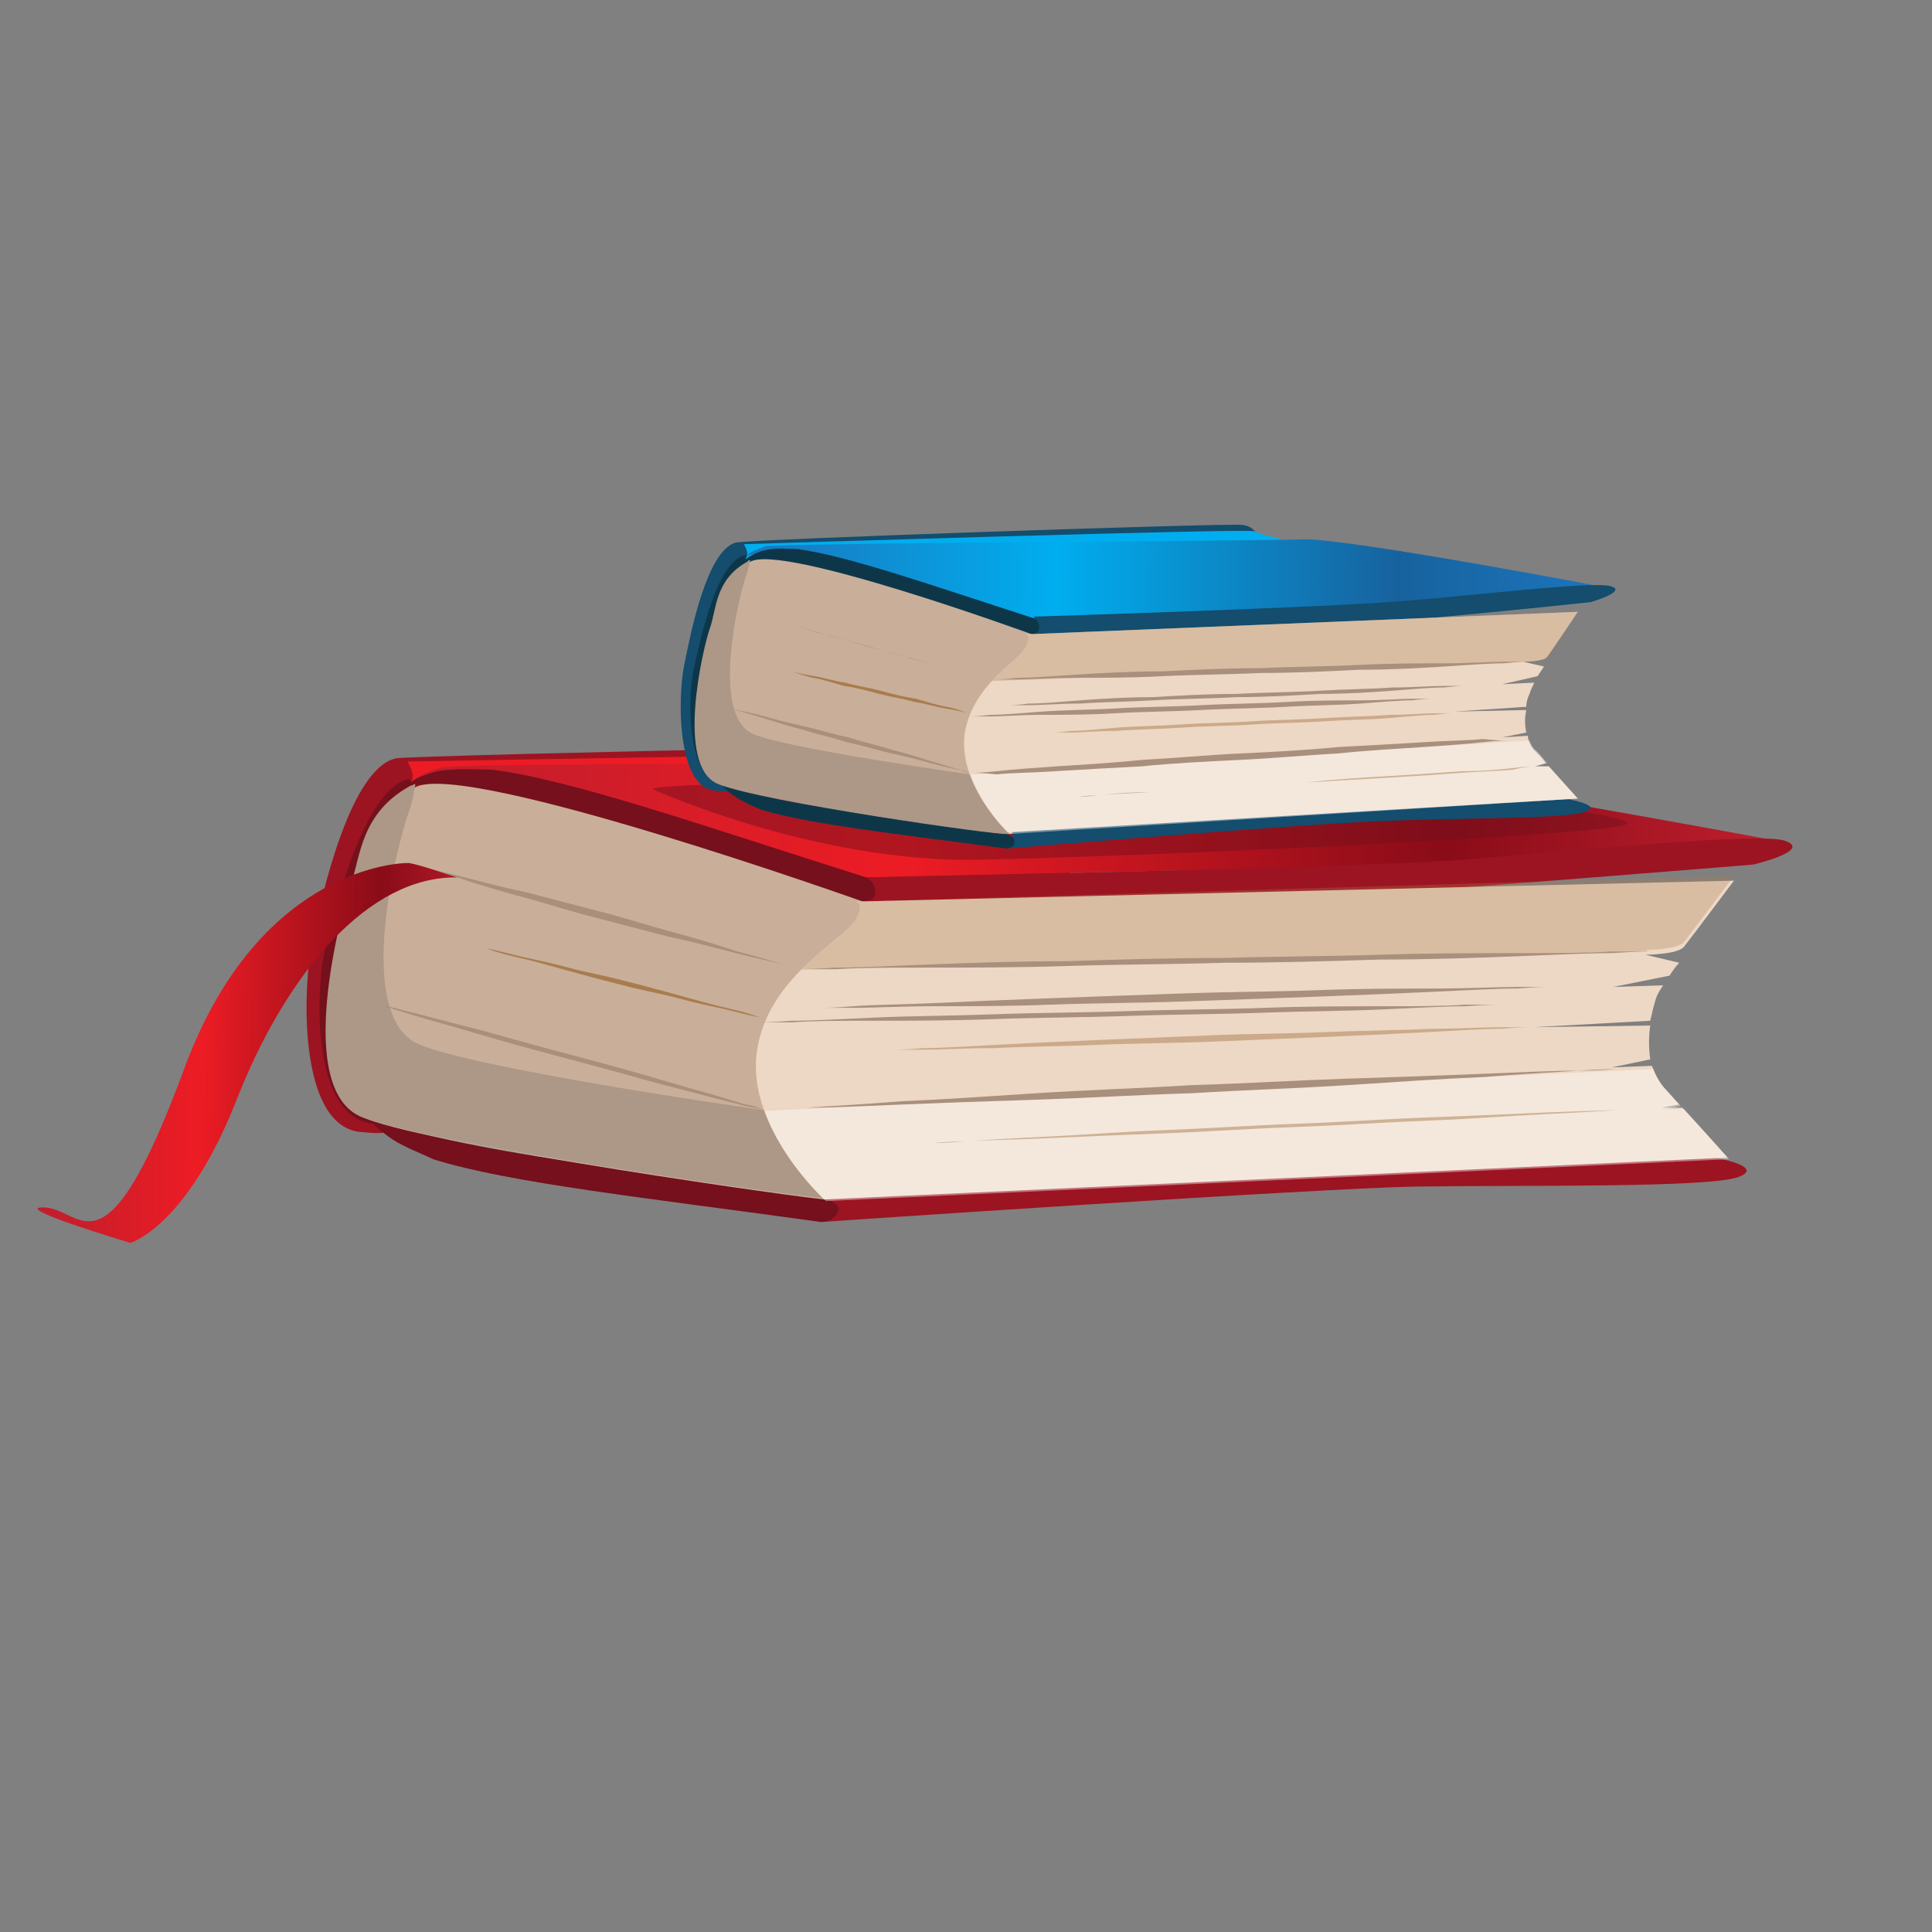 <?xml version="1.0" encoding="utf-8"?>
<!-- Generator: Adobe Illustrator 19.2.1, SVG Export Plug-In . SVG Version: 6.00 Build 0)  -->
<svg version="1.1" id="Layer_1" xmlns="http://www.w3.org/2000/svg" xmlns:xlink="http://www.w3.org/1999/xlink" x="0px" y="0px"
	 viewBox="0 0 120 120" style="enable-background:new 0 0 120 120;" xml:space="preserve">
<rect x="0" y="0" width="120" height="120" fill="#808080" stroke="none"/>
<style type="text/css">
	.st0{fill:url(#SVGID_1_);}
	.st1{fill:#9C1421;}
	.st2{fill:url(#SVGID_2_);}
	.st3{fill:#75101C;}
	.st4{fill:#ED1C24;}
	.st5{fill:url(#SVGID_3_);}
	.st6{fill:#C9AF99;}
	.st7{fill:#AD9787;}
	.st8{fill:#EDD8C5;}
	.st9{opacity:0.3;}
	.st10{fill:#A97C50;}
	.st11{opacity:0.4;}
	.st12{fill:#FFFFFF;}
	.st13{fill:#A9907D;}
	.st14{opacity:0.5;}
	.st15{fill:url(#SVGID_4_);}
	.st16{opacity:0.5;fill:#75101C;}
	.st17{fill:url(#SVGID_5_);}
	.st18{fill:#144D6D;}
	.st19{fill:url(#SVGID_6_);}
	.st20{fill:#0D3749;}
	.st21{fill:#00AEEF;}
	.st22{fill:url(#SVGID_7_);}
</style>
<g>
	<g>
		<g>
			
				<linearGradient id="SVGID_1_" gradientUnits="userSpaceOnUse" x1="12.735" y1="-51.476" x2="42.357" y2="-51.476" gradientTransform="matrix(1 1.730000e-02 -1.730000e-02 1 11.284 103.06)">
				<stop  offset="0" style="stop-color:#BE1E2D"/>
				<stop  offset="0.511" style="stop-color:#ED1C24"/>
				<stop  offset="0.806" style="stop-color:#890C18"/>
				<stop  offset="1" style="stop-color:#BE1E2D"/>
			</linearGradient>
			<path class="st0" d="M24.9,49.6c0,0,0.1,1.5,2.1,0c2-1.4,8.2,1.8,9.3,1.9c1.1,0.1,14.7,3.8,15.8,4.4c1.1,0.6,2.8,0.4,2.2-0.5
				c-0.6-0.9-11.7-4.3-14.2-4.9C37.7,49.9,28,46.9,26,48.2C25,48.8,24.9,49.6,24.9,49.6z"/>
			<path class="st1" d="M76.2,49.1c0,0,0.7-2.8-1.7-3c-2.1-0.2-48.8,0.8-49.9,1c-2.8,0.6-4.6,8.3-5.2,11.4
				c-0.6,2.8-0.9,11.3,2.9,11.8c3.9,0.4-0.9-0.8,1.9-1.6C27.1,67.9,76.7,52.1,76.2,49.1z"/>
			
				<linearGradient id="SVGID_2_" gradientUnits="userSpaceOnUse" x1="44.306" y1="-46.199" x2="44.306" y2="-46.199" gradientTransform="matrix(1 1.730000e-02 -1.730000e-02 1 11.284 103.06)">
				<stop  offset="0" style="stop-color:#BE1E2D"/>
				<stop  offset="0.511" style="stop-color:#ED1C24"/>
				<stop  offset="0.806" style="stop-color:#890C18"/>
				<stop  offset="1" style="stop-color:#BE1E2D"/>
			</linearGradient>
			<path class="st2" d="M56.4,57.6"/>
			<path class="st3" d="M23.2,69c-4.4-1.6-1.3-11.9-0.7-13.4c0.5-1.4,0.6-3.7,3-5.2c0.2-0.3,0.3-0.6,0.3-1c0-0.3-0.1-0.9-0.4-1
				c0,0-0.1,0-0.1,0c-2.7,0.8-4.4,7.7-5.1,10.5c-0.6,2.6-0.9,10.5,3,10.9c1.7,0.2,1.7,0.1,1.5-0.2C24.1,69.4,23.7,69.2,23.2,69z"/>
			<path class="st4" d="M25.3,47.3c0,0,0.6,0.9,0.2,1.3c-0.3,0.4,53-1.2,53-1.2s-2.6-0.6-2.8-0.8C75.5,46.4,25.3,47.3,25.3,47.3z"/>
			
				<linearGradient id="SVGID_3_" gradientUnits="userSpaceOnUse" x1="13.511" y1="-53.064" x2="97.561" y2="-53.064" gradientTransform="matrix(1 1.730000e-02 -1.730000e-02 1 11.284 103.06)">
				<stop  offset="0" style="stop-color:#BE1E2D"/>
				<stop  offset="0.36" style="stop-color:#ED1C24"/>
				<stop  offset="0.763" style="stop-color:#890C18"/>
				<stop  offset="1" style="stop-color:#BE1E2D"/>
			</linearGradient>
			<path class="st5" d="M53.7,54.5c0,0,25.5-0.6,29.7-0.6c4.2,0,26.3-1.8,26.3-1.8s-25.1-4.7-29.2-4.6c-3.8,0-44.7-0.2-52.1,0.1
				c-0.6,0-1,0.1-1.1,0.1c-1.6,0.5-1.8,0.9-1.4,0.8C28.8,47.3,39.4,50,53.7,54.5z"/>
			<path class="st1" d="M108.9,53.7c0,0,3.8-0.9,1.9-1.5c-1.9-0.5-13.6,0.7-20,1.2c-6.3,0.5-37.1,1.1-37.1,1.1s1.5,1.4,0,1.5
				c-1.5,0.1,24.5-0.1,30.1-0.4C89.4,55.3,108.9,53.7,108.9,53.7z"/>
			<path class="st3" d="M53.8,54.5c-10.4-3.3-18.4-6.1-23.3-6.7c-0.9,0-2.1-0.1-3.3,0.1c-1.7,0.4-2.2,1.1-1.8,1
				c2.8-1.1,13.5,2.7,27.7,7.1c0-0.1,1,0.1,1.2-0.3C54.6,54.9,53.8,54.5,53.8,54.5z"/>
			<path class="st1" d="M106,71.8c0,0,3.8,0.6,2,1.3c-1.8,0.7-13.7,0.5-20,0.6C81.8,73.8,51,75.9,51,75.9s1.3-1.5-0.2-1.5
				c-1.5,0,24.4-2.1,30-2.3C86.5,71.9,106,71.8,106,71.8z"/>
			<path class="st3" d="M51,75.9c-10.8-1.5-19.3-2.4-24.1-3.9c-0.8-0.4-2-0.8-2.9-1.5c-1.4-1-1.6-1.9-1.2-1.6
				c2.2,2.1,13.5,3.4,28.3,5.4c0,0.1,1,0.4,1,0.8C51.9,75.9,51,75.9,51,75.9z"/>
			<path class="st6" d="M53.6,56c0,0-24.7-8.8-27.8-7.1c-3.1,1.7-3.1,4.4-3.7,6.1c-0.6,1.7-3.6,12.8,0.7,14.5c4.3,1.7,27.6,5,28.5,5
				C52.2,74.5,51.5,63.8,53.6,56z"/>
			<path class="st7" d="M26.1,64.9c-4.3-1.7-1.3-12.9-0.7-14.5c0.2-0.5,0.3-1.1,0.4-1.7c-0.1,0-0.2,0.1-0.3,0.1
				c-3.1,1.7-3.1,4.4-3.7,6.1c-0.6,1.7-3.6,12.8,0.7,14.5c4.3,1.7,27.6,5,28.5,5c0.4,0,0.5-2,0.6-4.9C45,68.7,29.5,66.3,26.1,64.9z"
				/>
			<path class="st8" d="M103.2,68.8l1.1-0.2c-0.4-0.4-0.7-0.8-1-1.1c-0.3-0.4-0.5-0.8-0.7-1.3l-2.5,0.1l2.4-0.5
				c-0.1-0.7-0.1-1.4,0-2.1l-7.2,0.1l7.2-0.4c0.1-0.4,0.2-0.9,0.3-1.2c0.1-0.4,0.3-0.7,0.5-1l-3.1,0.1l3.5-0.7
				c0.3-0.5,0.6-0.8,0.6-0.8l-2.1-0.5c0,0,2,0,2.4-0.5c0.4-0.5,3.1-4.1,3.1-4.1L53.1,56c0,0,0.7,0,0,1.2c-0.7,1.2-5.5,3.5-6.1,8.2
				c-0.6,4.7,4.2,9.1,4.2,9.1l56.1-2.6c0,0-1.5-1.7-2.8-3.1L103.2,68.8z"/>
			<g class="st9">
				<path class="st10" d="M102.4,59.1l-0.2-0.1c0,0,2,0,2.4-0.5c0.4-0.5,3.1-4.1,3.1-4.1L53.1,56c0,0,0.7,0,0,1.2
					c-0.4,0.7-1.9,1.6-3.3,3L102.4,59.1z"/>
			</g>
			<g class="st11">
				<path class="st12" d="M102.7,66.4L47.5,69c1.1,3.2,3.8,5.6,3.8,5.6l56.1-2.6l-2.8-3.1l-1.3,0l1.1-0.2c0,0-0.7-0.8-1-1.1
					C103,67.1,102.8,66.8,102.7,66.4z"/>
			</g>
			<g>
				<line class="st13" x1="102.4" y1="59.1" x2="49.8" y2="60.2"/>
				<path class="st13" d="M102.4,59.1c0,0-0.8,0-2.3,0.1c-1.4,0-3.5,0.1-6,0.2c-2.5,0.1-5.3,0.2-8.4,0.2c-3.1,0.1-6.4,0.2-9.7,0.2
					c-3.3,0.1-6.6,0.1-9.7,0.2c-3.1,0.1-6,0.1-8.4,0.1c-2.5,0-4.5,0-6,0.1c-1.4,0-2.3,0-2.3,0s0.8,0,2.3-0.1c1.4,0,3.5-0.1,6-0.2
					c2.5-0.1,5.3-0.2,8.4-0.2c3.1-0.1,6.4-0.2,9.7-0.2c3.3-0.1,6.6-0.1,9.7-0.2c3.1-0.1,6-0.1,8.4-0.1c2.5,0,4.5,0,6-0.1
					C101.6,59.1,102.4,59.1,102.4,59.1z"/>
			</g>
			<g>
				<line class="st13" x1="49.7" y1="60.2" x2="24.5" y2="53.3"/>
				<path class="st13" d="M49.7,60.2c0,0-0.4-0.1-1.1-0.3c-0.7-0.2-1.7-0.4-2.9-0.7c-1.2-0.3-2.6-0.7-4.1-1
					c-1.5-0.4-3.1-0.8-4.6-1.2c-1.6-0.4-3.1-0.9-4.6-1.3c-1.5-0.4-2.8-0.8-4-1.2c-1.2-0.3-2.2-0.6-2.8-0.8c-0.7-0.2-1.1-0.3-1.1-0.3
					s0.4,0.1,1.1,0.3c0.7,0.2,1.7,0.4,2.9,0.7c1.2,0.3,2.6,0.7,4.1,1c1.5,0.4,3.1,0.8,4.6,1.2c1.6,0.4,3.1,0.9,4.6,1.3
					c1.5,0.4,2.8,0.8,4,1.2c1.2,0.3,2.2,0.6,2.8,0.8C49.3,60.1,49.7,60.2,49.7,60.2z"/>
			</g>
			<g>
				<line class="st13" x1="47.3" y1="68.9" x2="23.5" y2="62.4"/>
				<path class="st13" d="M47.3,68.9c0,0-0.4-0.1-1-0.2c-0.7-0.2-1.6-0.4-2.7-0.7c-1.1-0.3-2.4-0.6-3.8-1c-1.4-0.4-2.9-0.8-4.4-1.2
					c-1.5-0.4-3-0.8-4.4-1.2c-1.4-0.4-2.7-0.8-3.8-1.1c-1.1-0.3-2-0.6-2.7-0.8c-0.6-0.2-1-0.3-1-0.3s0.4,0.1,1,0.2
					c0.7,0.2,1.6,0.4,2.7,0.7c1.1,0.3,2.4,0.6,3.8,1c1.4,0.4,2.9,0.8,4.4,1.2c1.5,0.4,3,0.8,4.4,1.2c1.4,0.4,2.7,0.8,3.8,1.1
					c1.1,0.3,2,0.6,2.7,0.8C47,68.7,47.3,68.9,47.3,68.9z"/>
			</g>
			<g>
				<line class="st10" x1="48" y1="63.4" x2="29.2" y2="58.9"/>
				<path class="st10" d="M48,63.4c0,0-0.3-0.1-0.8-0.2c-0.5-0.1-1.3-0.3-2.1-0.5c-0.9-0.2-1.9-0.4-3-0.7c-1.1-0.3-2.3-0.5-3.4-0.8
					c-1.2-0.3-2.3-0.6-3.4-0.9c-1.1-0.3-2.1-0.6-3-0.8c-0.9-0.2-1.6-0.4-2.1-0.6c-0.5-0.1-0.8-0.2-0.8-0.2s0.3,0.1,0.8,0.2
					c0.5,0.1,1.3,0.3,2.1,0.5c0.9,0.2,1.9,0.4,3,0.7c1.1,0.3,2.3,0.5,3.4,0.8c1.2,0.3,2.3,0.6,3.4,0.9c1.1,0.3,2.1,0.6,3,0.8
					c0.9,0.2,1.6,0.4,2.1,0.6C47.7,63.3,48,63.4,48,63.4z"/>
			</g>
			<g>
				<line class="st13" x1="96.1" y1="61.3" x2="51" y2="62.6"/>
				<path class="st13" d="M96.1,61.3c0,0-0.7,0-1.9,0.1c-1.2,0-3,0.1-5.1,0.2c-2.1,0.1-4.6,0.2-7.2,0.3c-2.6,0.1-5.5,0.2-8.3,0.3
					c-2.8,0.1-5.6,0.1-8.3,0.2c-2.6,0.1-5.1,0.1-7.2,0.1c-2.1,0-3.9,0.1-5.1,0.1c-1.2,0-1.9,0-1.9,0s0.7,0,1.9-0.1
					c1.2-0.1,3-0.1,5.1-0.2c2.1-0.1,4.6-0.2,7.2-0.3c2.6-0.1,5.5-0.2,8.3-0.3c2.8-0.1,5.6-0.1,8.3-0.2c2.6-0.1,5.1-0.1,7.2-0.1
					c2.1,0,3.9-0.1,5.1-0.1C95.4,61.3,96.1,61.3,96.1,61.3z"/>
			</g>
			<g>
				<line class="st13" x1="93" y1="62.4" x2="47.4" y2="63.4"/>
				<path class="st13" d="M93,62.4c0,0-0.7,0-2,0.1c-1.2,0-3,0.1-5.2,0.2c-2.1,0.1-4.6,0.1-7.3,0.2c-2.7,0.1-5.5,0.1-8.4,0.2
					c-2.8,0.1-5.7,0.1-8.4,0.2c-2.7,0.1-5.2,0.1-7.3,0.1c-2.1,0-3.9,0-5.2,0.1c-1.2,0-2,0-2,0s0.7,0,2-0.1c1.2,0,3-0.1,5.2-0.2
					c2.1-0.1,4.6-0.1,7.3-0.2c2.7-0.1,5.5-0.1,8.4-0.2c2.8-0.1,5.7-0.1,8.4-0.2c2.7-0.1,5.2-0.1,7.3-0.1c2.1,0,3.9,0,5.2-0.1
					C92.3,62.4,93,62.4,93,62.4z"/>
			</g>
			<g class="st14">
				<line class="st10" x1="103" y1="68.8" x2="57.9" y2="71"/>
				<path class="st10" d="M103,68.8c0,0-0.7,0-1.9,0.1c-1.2,0.1-3,0.2-5.1,0.3c-2.1,0.1-4.6,0.3-7.2,0.4c-2.6,0.1-5.5,0.3-8.3,0.4
					c-2.8,0.1-5.6,0.3-8.3,0.4c-2.6,0.1-5.1,0.2-7.2,0.3c-2.1,0.1-3.9,0.1-5.1,0.2c-1.2,0-1.9,0.1-1.9,0.1s0.7,0,1.9-0.1
					c1.2-0.1,3-0.2,5.1-0.3c2.1-0.1,4.6-0.3,7.2-0.4c2.6-0.1,5.5-0.3,8.3-0.4c2.8-0.1,5.6-0.3,8.3-0.4c2.6-0.1,5.1-0.2,7.2-0.3
					c2.1-0.1,3.9-0.1,5.1-0.2C102.3,68.8,103,68.8,103,68.8z"/>
			</g>
			<g class="st14">
				<line class="st10" x1="95" y1="63.8" x2="55.6" y2="65.1"/>
				<path class="st10" d="M95,63.8c0,0-0.6,0-1.7,0.1c-1.1,0-2.6,0.1-4.5,0.2c-1.8,0.1-4,0.2-6.3,0.3c-2.3,0.1-4.8,0.2-7.2,0.3
					c-2.5,0.1-4.9,0.1-7.2,0.2c-2.3,0.1-4.5,0.1-6.3,0.2c-1.8,0-3.4,0.1-4.5,0.1c-1.1,0-1.7,0-1.7,0s0.6,0,1.7-0.1
					c1.1,0,2.6-0.1,4.5-0.2c1.8-0.1,4-0.2,6.3-0.3c2.3-0.1,4.8-0.2,7.2-0.3c2.5-0.1,4.9-0.1,7.2-0.2c2.3-0.1,4.5-0.1,6.3-0.2
					c1.8,0,3.4-0.1,4.5-0.1C94.4,63.8,95,63.8,95,63.8z"/>
			</g>
			<g>
				<line class="st13" x1="100.3" y1="66.4" x2="47.8" y2="68.9"/>
				<path class="st13" d="M100.3,66.4c0,0-0.8,0.1-2.3,0.1c-1.4,0.1-3.5,0.2-5.9,0.4c-2.5,0.1-5.3,0.3-8.4,0.5
					c-3.1,0.2-6.4,0.3-9.6,0.5c-3.3,0.1-6.6,0.3-9.6,0.4c-3.1,0.1-6,0.2-8.4,0.3c-2.5,0.1-4.5,0.2-6,0.2c-1.4,0-2.3,0.1-2.3,0.1
					s0.8-0.1,2.3-0.1c1.4-0.1,3.5-0.2,5.9-0.4c2.5-0.1,5.3-0.3,8.4-0.5c3.1-0.2,6.4-0.3,9.6-0.5c3.3-0.1,6.6-0.3,9.6-0.4
					c3.1-0.1,6-0.2,8.4-0.3c2.5-0.1,4.5-0.2,6-0.2C99.5,66.4,100.3,66.4,100.3,66.4z"/>
			</g>
		</g>
		
			<linearGradient id="SVGID_4_" gradientUnits="userSpaceOnUse" x1="-9.462" y1="-37.746" x2="18.113" y2="-37.746" gradientTransform="matrix(1 1.730000e-02 -1.730000e-02 1 11.284 103.06)">
			<stop  offset="0" style="stop-color:#BE1E2D"/>
			<stop  offset="0.36" style="stop-color:#ED1C24"/>
			<stop  offset="0.763" style="stop-color:#890C18"/>
			<stop  offset="1" style="stop-color:#BE1E2D"/>
		</linearGradient>
		<path class="st15" d="M25.4,53.6C25.4,53.6,25.4,53.6,25.4,53.6c-1.3,0-9.6,0.8-14,12.9C6.5,79.7,5.1,75.1,2.8,75
			c-2.4-0.1,5.3,2.2,5.3,2.2s3.5-1,6.6-8.9c3.1-7.9,8.2-13.9,13.7-13.8C27.4,54.2,26.4,53.8,25.4,53.6z"/>
	</g>
	<path class="st16" d="M40.5,49c0,0,10.1,4.6,20.3,4.4c10-0.2,38.9-1.5,40.2-2.2c1.3-0.7-19-2.8-19-2.8S42.6,48.3,40.5,49z"/>
	<g>
		
			<linearGradient id="SVGID_5_" gradientUnits="userSpaceOnUse" x1="40.249" y1="-1.14" x2="58.879" y2="-1.14" gradientTransform="matrix(1 6.000000e-03 -6.000000e-03 1 5.735 37.724)">
			<stop  offset="0" style="stop-color:#BE1E2D"/>
			<stop  offset="0.511" style="stop-color:#ED1C24"/>
			<stop  offset="0.806" style="stop-color:#890C18"/>
			<stop  offset="1" style="stop-color:#BE1E2D"/>
		</linearGradient>
		<path class="st17" d="M46,35.3c0,0,0.1,1,1.3,0c1.3-1,5.2,1.1,5.9,1.2c0.7,0.1,9.2,2.4,10,2.8c0.7,0.4,1.8,0.3,1.4-0.4
			c-0.4-0.6-7.4-2.8-8.9-3.2c-1.6-0.4-7.7-2.3-8.9-1.4C46,34.8,46,35.3,46,35.3z"/>
		<path class="st18" d="M78.2,34.6c0,0,0.4-1.9-1.1-2c-1.3-0.1-30.7,0.9-31.4,1.1c-1.8,0.5-2.8,5.6-3.2,7.6
			c-0.4,1.9-0.5,7.6,1.9,7.8c2.4,0.3-0.6-0.5,1.2-1.1C47.5,47.5,78.5,36.6,78.2,34.6z"/>
		
			<linearGradient id="SVGID_6_" gradientUnits="userSpaceOnUse" x1="60.105" y1="2.388" x2="60.105" y2="2.388" gradientTransform="matrix(1 6.000000e-03 -6.000000e-03 1 5.735 37.724)">
			<stop  offset="0" style="stop-color:#BE1E2D"/>
			<stop  offset="0.511" style="stop-color:#ED1C24"/>
			<stop  offset="0.806" style="stop-color:#890C18"/>
			<stop  offset="1" style="stop-color:#BE1E2D"/>
		</linearGradient>
		<path class="st19" d="M65.8,40.5"/>
		<path class="st20" d="M45,48.3c-2.8-1-0.9-7.9-0.5-9c0.3-1,0.3-2.5,1.9-3.5c0.1-0.2,0.2-0.4,0.2-0.6c0-0.2,0-0.6-0.3-0.7
			c0,0-0.1,0-0.1,0c-1.7,0.5-2.7,5.2-3.1,7c-0.4,1.8-0.5,7,1.9,7.3c1.1,0.1,1.1,0,0.9-0.1C45.6,48.6,45.3,48.5,45,48.3z"/>
		<path class="st21" d="M46.2,33.8c0,0,0.4,0.6,0.1,0.9c-0.2,0.3,33.3-1.2,33.3-1.2S78,33.1,77.9,33C77.8,32.8,46.2,33.8,46.2,33.8z
			"/>
		
			<linearGradient id="SVGID_7_" gradientUnits="userSpaceOnUse" x1="40.736" y1="-2.194" x2="93.591" y2="-2.194" gradientTransform="matrix(1 6.000000e-03 -6.000000e-03 1 5.735 37.724)">
			<stop  offset="0" style="stop-color:#1C75BC"/>
			<stop  offset="0.36" style="stop-color:#00AEEF"/>
			<stop  offset="0.763" style="stop-color:#17629E"/>
			<stop  offset="1" style="stop-color:#1C75BC"/>
		</linearGradient>
		<path class="st22" d="M64.1,38.4c0,0,16-0.6,18.7-0.6c2.7-0.1,16.5-1.4,16.5-1.4s-15.8-3-18.4-2.9c-2.4,0.1-28.1,0.2-32.8,0.4
			c-0.4,0-0.6,0-0.7,0.1c-1,0.3-1.1,0.6-0.9,0.5C48.4,33.8,55.1,35.5,64.1,38.4z"/>
		<path class="st18" d="M98.8,37.4c0,0,2.4-0.7,1.2-1c-1.2-0.3-8.6,0.6-12.5,0.9c-4,0.4-23.3,1-23.3,1s0.9,0.9,0,1
			c-0.9,0.1,15.4-0.2,18.9-0.5C86.6,38.7,98.8,37.4,98.8,37.4z"/>
		<path class="st20" d="M64.2,38.4c-6.5-2.1-11.6-3.9-14.7-4.3c-0.6,0-1.3-0.1-2.1,0.1c-1,0.3-1.4,0.8-1.1,0.7
			c1.8-0.7,8.5,1.7,17.5,4.5c0,0,0.6,0,0.7-0.2C64.7,38.6,64.2,38.4,64.2,38.4z"/>
		<path class="st18" d="M97.2,49.6c0,0,2.4,0.4,1.3,0.8c-1.1,0.5-8.6,0.4-12.6,0.6c-4,0.1-23.3,1.7-23.3,1.7s0.8-1-0.1-1
			c-0.9,0,15.3-1.6,18.8-1.8C84.8,49.8,97.2,49.6,97.2,49.6z"/>
		<path class="st20" d="M62.5,52.7c-6.8-0.9-12.2-1.5-15.2-2.4c-0.5-0.2-1.2-0.5-1.9-1c-0.9-0.7-1-1.3-0.8-1
			c1.4,1.4,8.5,2.1,17.8,3.4c0,0.1,0.6,0.2,0.6,0.5C63.1,52.7,62.5,52.7,62.5,52.7z"/>
		<path class="st6" d="M64.1,39.4c0,0-15.6-5.7-17.5-4.5c-2,1.1-1.9,3-2.3,4.1c-0.4,1.1-2.2,8.6,0.5,9.7c2.7,1.1,17.4,3.2,18,3.1
			C63.3,51.8,62.8,44.6,64.1,39.4z"/>
		<path class="st7" d="M46.8,45.6c-2.7-1.1-0.9-8.6-0.5-9.7c0.1-0.3,0.2-0.7,0.3-1.1c-0.1,0-0.1,0-0.2,0.1c-2,1.1-1.9,3-2.3,4.1
			c-0.4,1.1-2.2,8.6,0.5,9.7c2.7,1.1,17.4,3.2,18,3.1c0.2,0,0.3-1.3,0.4-3.3C58.8,47.9,49,46.5,46.8,45.6z"/>
		<path class="st8" d="M95.3,47.6l0.7-0.2c-0.2-0.3-0.5-0.6-0.7-0.8c-0.2-0.2-0.4-0.6-0.4-0.9l-1.6,0.1l1.5-0.3
			c-0.1-0.5-0.1-0.9,0-1.4l-4.5,0.1l4.5-0.3c0-0.3,0.1-0.6,0.2-0.8c0.1-0.3,0.2-0.5,0.3-0.7l-2,0.1l2.2-0.5c0.2-0.3,0.4-0.6,0.4-0.6
			l-1.3-0.3c0,0,1.3,0,1.5-0.3C96.4,40.4,98,38,98,38l-34.3,1.4c0,0,0.4,0,0,0.8c-0.4,0.8-3.4,2.4-3.8,5.5c-0.3,3.2,2.7,6,2.7,6
			L98,49.6c0,0-1-1.1-1.8-2L95.3,47.6z"/>
		<g class="st9">
			<path class="st10" d="M94.8,41.1l-0.1,0c0,0,1.3,0,1.5-0.3C96.4,40.4,98,38,98,38l-34.3,1.4c0,0,0.4,0,0,0.8
				c-0.2,0.4-1.2,1.1-2.1,2.1L94.8,41.1z"/>
		</g>
		<g class="st11">
			<path class="st12" d="M95,46l-34.7,2.1c0.7,2.1,2.4,3.7,2.4,3.7L98,49.6l-1.8-2l-0.8,0l0.7-0.2c0,0-0.5-0.6-0.7-0.8
				C95.2,46.5,95.1,46.2,95,46z"/>
		</g>
		<g>
			<line class="st13" x1="94.8" y1="41.1" x2="61.7" y2="42.3"/>
			<path class="st13" d="M94.8,41.1c0,0-0.5,0-1.4,0.1c-0.9,0-2.2,0.1-3.7,0.2c-1.5,0.1-3.4,0.2-5.3,0.2c-1.9,0.1-4,0.2-6.1,0.2
				c-2.1,0.1-4.1,0.1-6.1,0.2c-1.9,0.1-3.7,0.1-5.3,0.1c-1.6,0-2.8,0.1-3.7,0.1c-0.9,0-1.4,0-1.4,0s0.5,0,1.4-0.1
				c0.9,0,2.2-0.1,3.7-0.2c1.5-0.1,3.4-0.2,5.3-0.2c1.9-0.1,4-0.2,6.1-0.2c2.1-0.1,4.1-0.1,6.1-0.2s3.7-0.1,5.3-0.1
				c1.5,0,2.8-0.1,3.7-0.1C94.3,41.1,94.8,41.1,94.8,41.1z"/>
		</g>
		<g>
			<line class="st13" x1="61.7" y1="42.3" x2="45.7" y2="37.8"/>
			<path class="st13" d="M61.7,42.3c0,0-0.3-0.1-0.7-0.2c-0.4-0.1-1.1-0.3-1.8-0.5c-0.7-0.2-1.6-0.4-2.6-0.7
				c-0.9-0.3-1.9-0.5-2.9-0.8c-1-0.3-2-0.6-2.9-0.8c-0.9-0.3-1.8-0.5-2.5-0.7c-0.7-0.2-1.4-0.4-1.8-0.5c-0.4-0.1-0.7-0.2-0.7-0.2
				s0.3,0.1,0.7,0.2c0.4,0.1,1.1,0.3,1.8,0.5c0.7,0.2,1.6,0.4,2.6,0.7c0.9,0.3,1.9,0.5,2.9,0.8c1,0.3,2,0.6,2.9,0.8
				c0.9,0.3,1.8,0.5,2.5,0.7c0.7,0.2,1.4,0.4,1.8,0.5C61.4,42.2,61.7,42.3,61.7,42.3z"/>
		</g>
		<g>
			<line class="st13" x1="60.2" y1="48" x2="45.2" y2="43.9"/>
			<path class="st13" d="M60.2,48c0,0-0.2-0.1-0.7-0.2c-0.4-0.1-1-0.2-1.7-0.4c-0.7-0.2-1.5-0.4-2.4-0.6c-0.9-0.2-1.8-0.5-2.8-0.7
				c-0.9-0.3-1.9-0.5-2.8-0.8c-0.9-0.2-1.7-0.5-2.4-0.7c-0.7-0.2-1.3-0.4-1.7-0.5c-0.4-0.1-0.6-0.2-0.6-0.2s0.2,0.1,0.7,0.2
				c0.4,0.1,1,0.2,1.7,0.4c0.7,0.2,1.5,0.4,2.4,0.6c0.9,0.2,1.8,0.5,2.8,0.7c0.9,0.3,1.9,0.5,2.8,0.8c0.9,0.2,1.7,0.5,2.4,0.7
				c0.7,0.2,1.3,0.4,1.7,0.5C60,48,60.2,48,60.2,48z"/>
		</g>
		<g>
			<line class="st10" x1="60.6" y1="44.4" x2="48.8" y2="41.5"/>
			<path class="st10" d="M60.6,44.4c0,0-0.2,0-0.5-0.1c-0.3-0.1-0.8-0.2-1.4-0.3c-0.6-0.1-1.2-0.3-1.9-0.4c-0.7-0.2-1.4-0.3-2.2-0.5
				c-0.7-0.2-1.5-0.4-2.2-0.5c-0.7-0.2-1.3-0.4-1.9-0.5c-0.5-0.1-1-0.3-1.3-0.4c-0.3-0.1-0.5-0.1-0.5-0.1s0.2,0,0.5,0.1
				c0.3,0.1,0.8,0.2,1.4,0.3c0.6,0.1,1.2,0.3,1.9,0.4c0.7,0.2,1.4,0.3,2.2,0.5c0.7,0.2,1.5,0.4,2.2,0.5c0.7,0.2,1.3,0.4,1.9,0.5
				c0.6,0.1,1,0.3,1.3,0.4C60.4,44.4,60.6,44.4,60.6,44.4z"/>
		</g>
		<g>
			<line class="st13" x1="90.9" y1="42.6" x2="62.5" y2="43.8"/>
			<path class="st13" d="M90.9,42.6c0,0-0.4,0-1.2,0.1c-0.8,0-1.9,0.1-3.2,0.2c-1.3,0.1-2.9,0.2-4.5,0.2c-1.7,0.1-3.4,0.2-5.2,0.2
				c-1.8,0.1-3.5,0.1-5.2,0.2c-1.7,0.1-3.2,0.1-4.5,0.2c-1.3,0-2.4,0.1-3.2,0.1c-0.8,0-1.2,0-1.2,0s0.4,0,1.2-0.1
				c0.8,0,1.9-0.1,3.2-0.2c1.3-0.1,2.9-0.2,4.5-0.2c1.7-0.1,3.4-0.2,5.2-0.2c1.8-0.1,3.5-0.1,5.2-0.2c1.7-0.1,3.2-0.1,4.5-0.2
				c1.3,0,2.4-0.1,3.2-0.1C90.4,42.6,90.9,42.6,90.9,42.6z"/>
		</g>
		<g>
			<line class="st13" x1="88.9" y1="43.4" x2="60.2" y2="44.4"/>
			<path class="st13" d="M88.9,43.4c0,0-0.4,0-1.2,0.1c-0.8,0-1.9,0.1-3.2,0.2c-1.3,0.1-2.9,0.1-4.6,0.2c-1.7,0.1-3.5,0.1-5.3,0.2
				c-1.8,0.1-3.6,0.1-5.3,0.2c-1.7,0.1-3.2,0.1-4.6,0.1c-1.3,0-2.5,0.1-3.2,0.1c-0.8,0-1.2,0-1.2,0s0.4,0,1.2-0.1
				c0.8,0,1.9-0.1,3.2-0.2c1.3-0.1,2.9-0.1,4.6-0.2c1.7-0.1,3.5-0.1,5.3-0.2c1.8-0.1,3.6-0.1,5.3-0.2c1.7-0.1,3.2-0.1,4.6-0.1
				c1.3,0,2.5-0.1,3.2-0.1C88.4,43.4,88.9,43.4,88.9,43.4z"/>
		</g>
		<g class="st14">
			<line class="st10" x1="95.2" y1="47.6" x2="66.9" y2="49.4"/>
			<path class="st10" d="M95.2,47.6c0,0-0.4,0-1.2,0.1c-0.8,0.1-1.9,0.2-3.2,0.2c-1.3,0.1-2.9,0.2-4.5,0.3c-1.7,0.1-3.4,0.2-5.2,0.4
				c-1.8,0.1-3.5,0.2-5.2,0.3c-1.7,0.1-3.2,0.2-4.5,0.3c-1.3,0.1-2.4,0.1-3.2,0.2c-0.8,0-1.2,0.1-1.2,0.1s0.4,0,1.2-0.1
				c0.8-0.1,1.9-0.2,3.2-0.2c1.3-0.1,2.9-0.2,4.5-0.3c1.7-0.1,3.4-0.2,5.2-0.3c1.8-0.1,3.5-0.2,5.2-0.3c1.7-0.1,3.2-0.2,4.5-0.3
				c1.3-0.1,2.4-0.1,3.2-0.2C94.8,47.6,95.2,47.6,95.2,47.6z"/>
		</g>
		<g class="st14">
			<line class="st10" x1="90.2" y1="44.3" x2="65.4" y2="45.4"/>
			<path class="st10" d="M90.2,44.3c0,0-0.4,0-1.1,0.1c-0.7,0-1.6,0.1-2.8,0.2c-1.2,0.1-2.5,0.1-4,0.2c-1.5,0.1-3,0.1-4.5,0.2
				c-1.5,0.1-3.1,0.1-4.5,0.2c-1.5,0.1-2.8,0.1-4,0.2c-1.2,0-2.1,0.1-2.8,0.1c-0.7,0-1.1,0-1.1,0s0.4,0,1.1-0.1
				c0.7,0,1.6-0.1,2.8-0.2c1.2-0.1,2.5-0.1,4-0.2c1.5-0.1,3-0.1,4.5-0.2c1.5-0.1,3.1-0.1,4.5-0.2c1.5-0.1,2.8-0.1,4-0.2
				c1.2,0,2.1-0.1,2.8-0.1C89.8,44.3,90.2,44.3,90.2,44.3z"/>
		</g>
		<g>
			<line class="st13" x1="93.5" y1="46" x2="60.5" y2="48"/>
			<path class="st13" d="M93.5,46c0,0-0.5,0-1.4,0.1c-0.9,0.1-2.2,0.2-3.7,0.3c-1.5,0.1-3.4,0.2-5.3,0.4c-1.9,0.1-4,0.3-6.1,0.4
				c-2.1,0.1-4.1,0.2-6.1,0.4c-1.9,0.1-3.7,0.2-5.3,0.3c-1.5,0.1-2.8,0.1-3.7,0.2C61,48,60.5,48,60.5,48s0.5,0,1.4-0.1
				c0.9-0.1,2.2-0.2,3.7-0.3c1.5-0.1,3.4-0.2,5.3-0.4c1.9-0.1,4-0.3,6.1-0.4c2.1-0.1,4.1-0.2,6.1-0.4c1.9-0.1,3.7-0.2,5.3-0.3
				c1.5-0.1,2.8-0.1,3.7-0.2C93,46,93.5,46,93.5,46z"/>
		</g>
	</g>
</g>
</svg>
